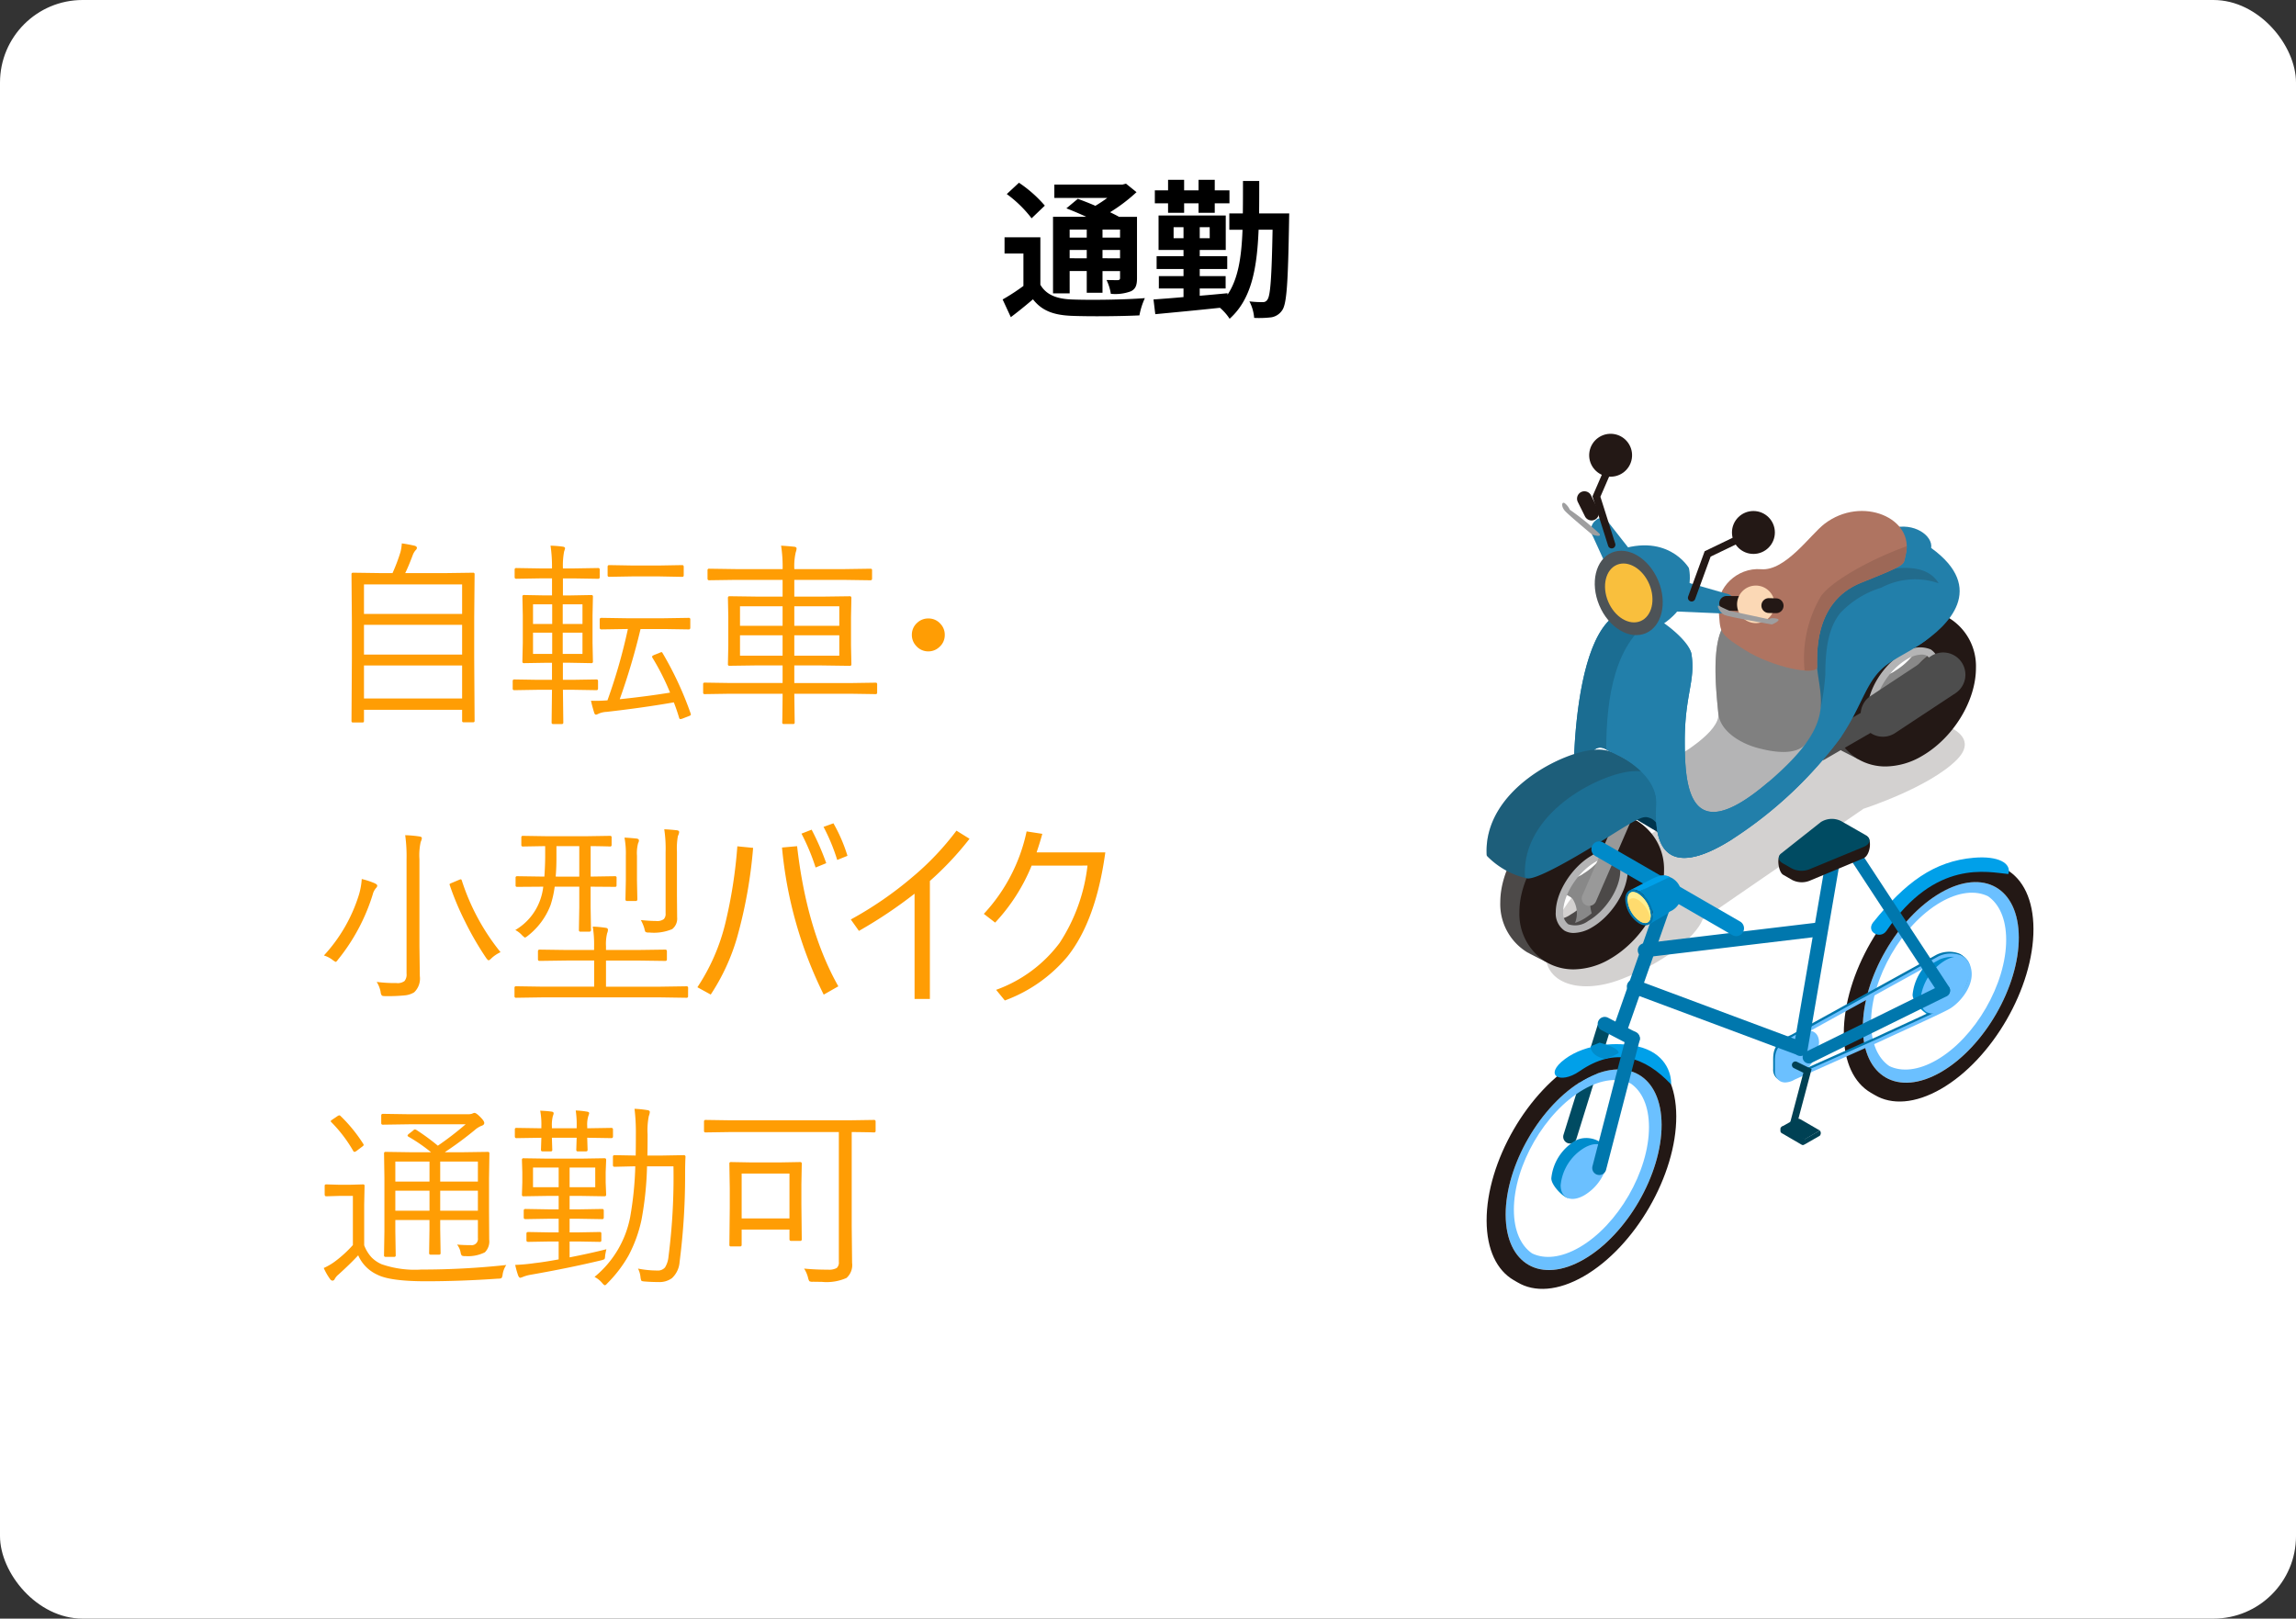 <svg xmlns="http://www.w3.org/2000/svg" width="278" height="196" viewBox="0 0 278 196">
  <rect x="0" y="0" width="278" height="196" fill="#333333" stroke="none"/>
  <g id="グループ_1946" data-name="グループ 1946" transform="translate(-270 -5570)">
    <rect id="長方形_121" data-name="長方形 121" width="278" height="196" rx="10" transform="translate(270 5570)" fill="#fff"/>
    <path id="パス_3169" data-name="パス 3169" d="M-7.416-9.2v.972h-2.07V-9.2Zm4.032.972H-5.508V-9.2h2.124Zm-2.124,2.5V-6.732h2.124v1.008Zm-3.978,0V-6.732h2.07v1.008Zm0,1.548h2.07v2.628h1.908V-4.176h2.124v.828c0,.18-.054.252-.27.27-.18,0-.81,0-1.368-.018A5.853,5.853,0,0,1-4.5-1.422a5.417,5.417,0,0,0,2.43-.306c.576-.288.738-.738.738-1.6v-7.416H-3.51c-.306-.18-.684-.36-1.08-.558a20.488,20.488,0,0,0,3.2-2.43L-2.664-14.76l-.414.108H-11.34v1.62h6.408a16.631,16.631,0,0,1-1.44.954c-.738-.324-1.494-.612-2.124-.846l-1.386,1.152c.738.288,1.6.648,2.412,1.026H-11.5v9.27h2.016Zm-3.006-7.92a15.417,15.417,0,0,0-3.132-2.772L-17.1-13.5a14.612,14.612,0,0,1,3.006,2.934Zm-.54,3.834H-17.37V-6.3h2.286v3.924A24.776,24.776,0,0,1-17.6-.738l.99,2.142c1.008-.756,1.854-1.458,2.682-2.16,1.08,1.386,2.5,1.908,4.662,2,2.2.09,6.012.054,8.226-.054A8.845,8.845,0,0,1-.378-.9c-2.466.2-6.732.252-8.874.162-1.836-.072-3.078-.576-3.78-1.782ZM2.43-11.232H4.374v-1.152H6.12v1.152H8.082v-1.152H9.864V-13.95H8.082v-1.278H6.12v1.278H4.374v-1.278H2.43v1.278H.828v1.566h1.6ZM3.1-8.154V-9.486H4.3v1.332Zm4.374,0H6.264V-9.486H7.47Zm5.976-3.006c.018-1.242.018-2.538.018-3.924H11.5c0,1.4,0,2.7-.018,3.924H9.846v1.98h1.6c-.126,3.33-.522,5.94-1.818,7.866v-.18c-1.116.108-2.25.216-3.366.306V-2.07H9.4V-3.564H6.264v-.864h3.33V-5.976H6.264v-.756h3.15v-4.176H1.278v4.176H4.3v.756H1.044v1.548H4.3v.864H1.314V-2.07H4.3v1.044C2.934-.9,1.674-.81.666-.738L.882,1.044C2.97.846,5.868.576,8.712.27A6.094,6.094,0,0,1,9.882,1.6c2.61-2.34,3.312-5.94,3.51-10.782h1.692c-.108,5.832-.27,7.974-.612,8.442a.61.61,0,0,1-.594.324,12.114,12.114,0,0,1-1.6-.09,5.166,5.166,0,0,1,.576,2,12.239,12.239,0,0,0,2.088-.072A1.95,1.95,0,0,0,16.254.558c.558-.792.7-3.42.828-10.8,0-.234.018-.918.018-.918Z" transform="translate(409 5607)"/>
    <path id="パス_3168" data-name="パス 3168" d="M19.465,1.3q0,.164-.187.164H18.141q-.188,0-.187-.164V-.047H6.07V1.324q0,.164-.187.164H4.746q-.188,0-.187-.164l.047-7.605v-4.441l-.047-5.742a.166.166,0,0,1,.188-.187l3.363.047H9.527a21.4,21.4,0,0,0,.961-2.543,5.516,5.516,0,0,0,.164-1.055q.7.094,1.535.281.293.082.293.27a.39.39,0,0,1-.141.258,1.934,1.934,0,0,0-.363.609q-.527,1.406-.914,2.18h4.852l3.363-.047a.166.166,0,0,1,.188.188l-.047,5.191V-6.3ZM17.953-1.418v-4H6.07v4Zm0-5.32v-3.6H6.07v3.6Zm0-4.922v-3.574H6.07v3.574Zm16.659-4.453a.176.176,0,0,1-.2.2l-2.895-.047H30.159V-13.9h.879l2.566-.047a.166.166,0,0,1,.188.188L33.745-11.5v3.352l.047,2.262A.166.166,0,0,1,33.6-5.7l-2.566-.047h-.879V-3.68h1.172l2.895-.047q.188,0,.188.2v.9q0,.2-.187.2l-2.895-.047H30.159l.047,3.961a.166.166,0,0,1-.187.188H28.976a.166.166,0,0,1-.187-.187l.047-3.961H27.171l-2.906.047q-.187,0-.187-.2v-.9q0-.2.188-.2l2.906.047h1.664V-5.742h-.82L25.437-5.7a.166.166,0,0,1-.187-.187L25.3-8.145V-11.5l-.047-2.262a.166.166,0,0,1,.188-.187l2.578.047h.82v-2.062H27.382l-2.883.047q-.187,0-.187-.2v-.9q0-.2.188-.2l2.883.047h1.453a17.522,17.522,0,0,0-.176-2.754,13.1,13.1,0,0,1,1.477.117q.281.035.281.211a3.312,3.312,0,0,1-.117.387,9.108,9.108,0,0,0-.141,2.039h1.359l2.895-.047a.176.176,0,0,1,.2.2ZM32.527-6.82V-9.387H30.136V-6.82Zm-3.668,0V-9.387h-2.32V-6.82Zm3.668-3.621V-12.82H30.136v2.379Zm-3.668,0V-12.82h-2.32v2.379ZM45.628.41a.5.5,0,0,1,.023.117q0,.094-.211.176l-.82.316a.935.935,0,0,1-.246.059q-.094,0-.141-.141-.27-.926-.645-1.887Q39.816-.293,35.456.2a2.731,2.731,0,0,0-.984.223,1.248,1.248,0,0,1-.293.117q-.164,0-.234-.234Q33.7-.48,33.558-1.148q.316.012.563.012.645,0,1.43-.059a66.93,66.93,0,0,0,2.473-8.637H37.8l-2.965.047q-.223,0-.223-.211v-1q0-.187.223-.187l2.965.047h4.617l2.977-.047a.166.166,0,0,1,.188.188v1q0,.211-.187.211l-2.977-.047H39.558a80.734,80.734,0,0,1-2.52,8.5q3.363-.352,6.094-.8A28.938,28.938,0,0,0,41-6.352a.36.36,0,0,1-.047-.141q0-.082.258-.2l.656-.258a.788.788,0,0,1,.223-.082q.07,0,.129.105A41.049,41.049,0,0,1,45.628.41Zm-.844-16.746a.166.166,0,0,1-.187.188L41.913-16.2H38.456l-2.7.047a.166.166,0,0,1-.187-.187v-1.02q0-.211.188-.211l2.7.047h3.457l2.684-.047q.188,0,.188.211Zm23.421,14.2a.166.166,0,0,1-.187.188l-3.094-.047h-6.75l.047,3.48a.166.166,0,0,1-.187.188H56.9a.166.166,0,0,1-.187-.187q0-.012.012-.434.023-1.371.035-3.047H50.428l-3.105.047a.166.166,0,0,1-.187-.187v-1.02a.166.166,0,0,1,.188-.187l3.105.047h6.328V-5.426H53.733l-3.41.047a.166.166,0,0,1-.187-.187l.047-2.285v-3.457l-.047-2.285q0-.211.188-.211l3.41.047h3.023v-2.027H51.1l-3.246.047q-.187,0-.187-.211v-1a.166.166,0,0,1,.188-.187l3.246.047h5.66a16.69,16.69,0,0,0-.187-2.836q.68.035,1.605.129.27.035.27.211a1.317,1.317,0,0,1-.094.434,7.312,7.312,0,0,0-.176,2.063h5.977l3.246-.047a.166.166,0,0,1,.188.188v1q0,.211-.187.211l-3.246-.047H58.174v2.027h3.34L64.9-13.8q.188,0,.188.211l-.047,2.285v3.457l.047,2.285a.166.166,0,0,1-.187.188l-3.387-.047h-3.34v2.133h6.75l3.094-.047a.166.166,0,0,1,.188.188ZM63.623-6.6V-9.07H58.174V-6.6Zm0-3.621v-2.367H58.174v2.367ZM56.756-6.6V-9.07H51.6V-6.6Zm0-3.621v-2.367H51.6v2.367ZM74.4-11.109a1.9,1.9,0,0,1,1.477.656,1.91,1.91,0,0,1,.516,1.336,1.905,1.905,0,0,1-.656,1.465,1.914,1.914,0,0,1-1.336.527,1.926,1.926,0,0,1-1.477-.668,1.923,1.923,0,0,1-.516-1.324,1.915,1.915,0,0,1,.668-1.488A1.92,1.92,0,0,1,74.4-11.109ZM13.078,15.5a1.551,1.551,0,0,1-.141.457,7.522,7.522,0,0,0-.152,2.086V28.574l.047,3.621a2.291,2.291,0,0,1-.691,1.969,2.648,2.648,0,0,1-1.1.363,20.417,20.417,0,0,1-2.379.094q-.363,0-.434-.082a.83.83,0,0,1-.141-.422,3.392,3.392,0,0,0-.48-1.219,17.045,17.045,0,0,0,2.4.141,1.376,1.376,0,0,0,.973-.246,1.247,1.247,0,0,0,.246-.9V18.063a18.606,18.606,0,0,0-.164-2.93,14.432,14.432,0,0,1,1.7.152Q13.078,15.32,13.078,15.5Zm-5.4,5.73a.415.415,0,0,1-.141.293,1.886,1.886,0,0,0-.41.8A23.537,23.537,0,0,1,2.941,30.18q-.211.293-.3.293a1.774,1.774,0,0,1-.34-.211A3.256,3.256,0,0,0,1.219,29.7,19.19,19.19,0,0,0,5.461,22.34a8.586,8.586,0,0,0,.34-1.9,9.831,9.831,0,0,1,1.535.5Q7.676,21.1,7.676,21.227ZM22.605,29.3a4.139,4.139,0,0,0-1.1.738q-.246.246-.34.246t-.293-.27a37.536,37.536,0,0,1-2.59-4.477,34.117,34.117,0,0,1-1.828-4.359.372.372,0,0,1-.023-.105q0-.059.363-.2l.75-.316a1.017,1.017,0,0,1,.246-.082q.082,0,.129.152A26.844,26.844,0,0,0,22.605,29.3Zm14.046-8.062q0,.152-.187.152l-2.953-.023V23.84l.047,2.777q0,.2-.211.2H32.28q-.187,0-.187-.2l.047-2.777V21.367H29.163a12.361,12.361,0,0,1-.5,2.227,8.613,8.613,0,0,1-2.789,3.75,1.114,1.114,0,0,1-.3.188q-.07,0-.363-.281a2.89,2.89,0,0,0-.82-.633,6.872,6.872,0,0,0,2.953-3.48,7.056,7.056,0,0,0,.434-1.77l-3.164.023q-.187,0-.187-.152v-.949A.166.166,0,0,1,24.6,20.1l3.164.047h.152q.094-1.441.094-2.449V16.457l-2.7.047a.166.166,0,0,1-.187-.187V15.4a.166.166,0,0,1,.188-.187l2.977.047H32.89l2.977-.047a.166.166,0,0,1,.188.188v.914a.166.166,0,0,1-.187.188l-.3-.012q-.891-.023-2.051-.035v3.691l2.953-.047a.166.166,0,0,1,.188.188Zm-4.512-1.09V16.457H29.374v1.371q0,1.359-.094,2.32ZM45.312,34.633a.166.166,0,0,1-.187.188L42,34.773h-14.4l-3.117.047a.166.166,0,0,1-.187-.187v-1.02a.166.166,0,0,1,.188-.187l3.117.047h6.34V30.309H30.722l-3.387.047q-.2,0-.2-.187V29.2q0-.211.2-.211l3.387.047h3.211v-.457a13.214,13.214,0,0,0-.164-2.379,14.113,14.113,0,0,1,1.582.152q.258.035.258.234a1.065,1.065,0,0,1-.094.41,5.467,5.467,0,0,0-.141,1.582v.457h3.8l3.375-.047q.2,0,.2.211v.973q0,.188-.2.188l-3.375-.047h-3.8v3.164H42l3.129-.047a.166.166,0,0,1,.188.188ZM44.234,14.758a1.336,1.336,0,0,1-.152.469,8.369,8.369,0,0,0-.117,1.922V22.5l.023,2.59a1.614,1.614,0,0,1-.6,1.418,5.742,5.742,0,0,1-2.789.41.8.8,0,0,1-.445-.07,1.216,1.216,0,0,1-.129-.41,5.042,5.042,0,0,0-.434-1.031,17.659,17.659,0,0,0,1.875.117,1.313,1.313,0,0,0,.914-.234.908.908,0,0,0,.211-.68V17.172a15.551,15.551,0,0,0-.164-2.754q.621.023,1.512.117Q44.234,14.57,44.234,14.758Zm-4.875,1.008a.615.615,0,0,1-.094.328,4.681,4.681,0,0,0-.141,1.512v3l.047,2.285q0,.211-.187.211H37.917q-.188,0-.187-.211l.047-2.285v-3a10.483,10.483,0,0,0-.164-2.18q.551.023,1.477.117Q39.359,15.59,39.359,15.766Zm19.683-.82,1.23-.48a31.328,31.328,0,0,1,1.77,4.055l-1.289.527A25.424,25.424,0,0,0,59.041,14.945Zm-12.6,18.6A24.436,24.436,0,0,0,49.8,25.891a57.822,57.822,0,0,0,1.477-9.41l1.91.188a57.273,57.273,0,0,1-1.945,10.863,25.274,25.274,0,0,1-3.187,6.9Zm15.27-19.418,1.2-.434a19.417,19.417,0,0,1,1.7,3.938l-1.242.5A23.122,23.122,0,0,0,61.713,14.125Zm-5.027,2.5,1.828-.164q1.16,10.172,4.992,16.969l-1.77,1.008A50.359,50.359,0,0,1,56.686,16.621Zm16.05,5.59A55.6,55.6,0,0,1,66,26.723l-.984-1.383A44.209,44.209,0,0,0,72.5,20.184a33.674,33.674,0,0,0,5.309-5.6l1.582.984a37.881,37.881,0,0,1-4.8,5.109V34.961H72.736Zm14.175-3.4a22.5,22.5,0,0,1-4.418,6.9L81.122,24.66a20.994,20.994,0,0,0,5.18-9.984l1.9.293q-.246.926-.691,2.25h8.32Q94.7,25.492,91.247,29.828a17.954,17.954,0,0,1-7.582,5.32L82.61,33.859A16.621,16.621,0,0,0,90.3,28.176a21.569,21.569,0,0,0,3.375-9.363ZM21.258,53.668l-.047,3.07v3.844l.023,3.527a1.854,1.854,0,0,1-.527,1.535,4.517,4.517,0,0,1-2.355.457.9.9,0,0,1-.434-.059.768.768,0,0,1-.141-.352,2.226,2.226,0,0,0-.434-.984q.715.07,1.676.07a.756.756,0,0,0,.844-.867V61.73H15.3v1.125l.047,2.883q0,.188-.164.188H14.145a.166.166,0,0,1-.187-.187L14,62.855V61.73H9.867V63.1l.047,2.906a.166.166,0,0,1-.187.188H8.684a.166.166,0,0,1-.187-.187l.047-2.883V56.6L8.5,53.668a.166.166,0,0,1,.188-.187l3.234.047h2.273a20.035,20.035,0,0,0-2.719-1.875q-.129-.07-.129-.141,0-.094.2-.246l.48-.375a.352.352,0,0,1,.211-.129.468.468,0,0,1,.188.07,26.829,26.829,0,0,1,2.59,1.9,38.426,38.426,0,0,0,3.363-2.59H11.5l-3.141.047q-.2,0-.2-.187v-.914q0-.211.2-.211l3.141.047h7.1a1.682,1.682,0,0,0,.574-.07.72.72,0,0,1,.281-.094q.2,0,.68.48.5.5.5.738t-.316.34a2.836,2.836,0,0,0-.844.527,42.433,42.433,0,0,1-3.6,2.66l.047.023h1.9l3.246-.047A.166.166,0,0,1,21.258,53.668Zm-1.395,6.938V58.18H15.3v2.426Zm0-3.527V54.652H15.3v2.426Zm-5.859,0V54.652H9.867v2.426Zm0,3.527V58.18H9.867v2.426ZM23.3,67.18a2.827,2.827,0,0,0-.445,1.16.857.857,0,0,1-.141.434,1.118,1.118,0,0,1-.422.059q-4.535.316-8.73.316-4.336,0-5.883-.8a4.594,4.594,0,0,1-2.309-2.344q-.9.984-2.391,2.332a1.811,1.811,0,0,0-.457.551.309.309,0,0,1-.27.188.405.405,0,0,1-.281-.187A7.164,7.164,0,0,1,1.2,67.543a7.28,7.28,0,0,0,1.488-.891,14.476,14.476,0,0,0,2.039-1.887V58.813H3.094l-1.582.047q-.2,0-.2-.223V57.582q0-.164.2-.164l1.582.047H4.313l1.641-.047q.187,0,.188.164l-.047,2.285v4.922a4.521,4.521,0,0,0,.891,1.465,3.934,3.934,0,0,0,1.219.832,12.307,12.307,0,0,0,4.8.645A95.715,95.715,0,0,0,23.3,67.18ZM5.977,52.5a.4.4,0,0,1,.059.141q0,.082-.234.246l-.574.434a.7.7,0,0,1-.316.164q-.07,0-.141-.117a16.914,16.914,0,0,0-2.648-3.48q-.082-.082-.082-.117,0-.07.234-.223l.574-.387a.545.545,0,0,1,.234-.105.288.288,0,0,1,.176.105A18.41,18.41,0,0,1,5.977,52.5ZM35.421,65.27q-.023.094-.059.258-.07.34-.094.516-.012.363-.094.434a1.652,1.652,0,0,1-.41.141q-3.961.949-8.543,1.746a4.518,4.518,0,0,0-.879.246,2.355,2.355,0,0,1-.34.117q-.152,0-.27-.293a10.884,10.884,0,0,1-.352-1.266,21.784,21.784,0,0,0,2.391-.223q1-.105,2.871-.445V64.332H28.612l-2.648.047q-.223,0-.223-.187v-.82q0-.187.223-.187l2.648.047h1.031V61.578h-1.23l-2.789.047q-.211,0-.211-.2v-.832q0-.2.211-.2l2.789.047h1.23V58.813H28.3l-2.918.047a.166.166,0,0,1-.187-.187l.047-1.488V55.93l-.047-1.488a.166.166,0,0,1,.188-.187L28.3,54.3H32.3l2.883-.047q.211,0,.211.188l-.059,1.488v1.254l.059,1.488q0,.188-.211.188L32.3,58.813H30.968v1.629H32.14l2.777-.047q.188,0,.188.2v.832q0,.2-.187.2l-2.777-.047H30.968V63.23h1.008l2.648-.047a.166.166,0,0,1,.188.188v.82a.166.166,0,0,1-.187.188l-2.648-.047H30.968v1.922Q33.452,65.773,35.421,65.27Zm-1.348-7.512V55.379H30.968v2.379Zm-4.43,0V55.379H26.538v2.379ZM45,54.09q-.047.75-.047,2.18a81.694,81.694,0,0,1-.668,10.547,2.949,2.949,0,0,1-.926,1.957,2.563,2.563,0,0,1-1.641.469q-.879,0-1.687-.07-.316-.023-.375-.094a1.551,1.551,0,0,1-.105-.434,2.855,2.855,0,0,0-.3-1.031,12.05,12.05,0,0,0,2.32.234,1.131,1.131,0,0,0,.949-.375,3.024,3.024,0,0,0,.422-1.3,75.562,75.562,0,0,0,.6-10.945H40.343a40.283,40.283,0,0,1-.668,6.469,16.6,16.6,0,0,1-1.57,4.336,15.578,15.578,0,0,1-2.566,3.363q-.2.234-.3.234t-.316-.258a3.058,3.058,0,0,0-.937-.75A12.381,12.381,0,0,0,38.3,61.379a41.14,41.14,0,0,0,.621-6.152l-2.52.059q-.188,0-.187-.2V54.078q0-.2.188-.2l2.566.047q.023-.9.023-2.707a23.1,23.1,0,0,0-.164-2.953,13.207,13.207,0,0,1,1.582.164q.27.047.27.223a1.534,1.534,0,0,1-.117.48,8.744,8.744,0,0,0-.152,2.227q0,1.688-.023,2.566h1.781l2.613-.047A.186.186,0,0,1,45,54.09Zm-8.777-2.484q0,.211-.2.211L33.1,51.77l.047,1.465q0,.188-.2.188h-.984a.166.166,0,0,1-.187-.187l.047-1.465h-3l.047,1.465a.166.166,0,0,1-.187.188H27.7q-.2,0-.2-.187l.047-1.465-3.023.047q-.187,0-.187-.211v-.844a.166.166,0,0,1,.188-.187l3.023.047v-.27a8.908,8.908,0,0,0-.141-1.863q.82.035,1.395.117.234.035.234.211a1.1,1.1,0,0,1-.094.316,4.427,4.427,0,0,0-.117,1.277v.211h3v-.187a11.509,11.509,0,0,0-.117-1.969,10.431,10.431,0,0,1,1.359.141q.27.035.27.188a1.25,1.25,0,0,1-.094.316,3.551,3.551,0,0,0-.141,1.266v.246l2.918-.047q.2,0,.2.188ZM59.077,64.063a.176.176,0,0,1-.2.2H57.8q-.211,0-.211-.2V62.891H51.8v1.852q0,.188-.2.188H50.5a.166.166,0,0,1-.187-.187l.047-4.465V57.922L50.311,54.9a.166.166,0,0,1,.188-.187l2.59.047h3.2l2.59-.047q.2,0,.2.188l-.047,2.5V59.82Zm-1.488-2.52V56.105H51.8v5.438Zm10.43-10.605a.166.166,0,0,1-.187.188l-.34-.012q-1.008-.023-2.367-.035V62.457l.047,4.465a2.084,2.084,0,0,1-.68,1.828,5.946,5.946,0,0,1-3.012.469q-.445,0-1.043-.012a.8.8,0,0,1-.445-.07,1.437,1.437,0,0,1-.152-.41,3.61,3.61,0,0,0-.48-1.113,28.512,28.512,0,0,0,2.883.129,1.916,1.916,0,0,0,1.066-.2.887.887,0,0,0,.258-.738V51.078H50.58l-3.152.047a.166.166,0,0,1-.187-.187V49.813q0-.2.188-.2l3.152.047H64.69l3.141-.047q.188,0,.188.2Z" transform="translate(308 5656)" fill="#ff9d04"/>
    <g id="グループ_1947" data-name="グループ 1947" transform="translate(0 1977)">
      <g id="グループ_1814" data-name="グループ 1814" transform="translate(934.699 2445.173)">
        <g id="グループ_1757" data-name="グループ 1757" transform="translate(-477.535 1235)" opacity="0.2" style="mix-blend-mode: multiply;isolation: isolate">
          <path id="パス_2747" data-name="パス 2747" d="M-456.894,1363.218c-.7,3.946,3.687,5.788,9.014,3.748s9.1-5.179,9.905-7.259l19.476-13.4s7.951-2.564,11.3-5.935-2.933-4.981-4.793-4.817-13.526,1.26-17.633,4.509-20.2,12.572-20.2,12.572S-456,1358.184-456.894,1363.218Z" transform="translate(456.967 -1335.547)" fill="#231815"/>
        </g>
        <g id="グループ_1758" data-name="グループ 1758" transform="translate(-473.755 1207.315)">
          <path id="パス_2748" data-name="パス 2748" d="M-440.576,1231.925a.9.9,0,0,1-.8-.5l-.864-1.739a.9.9,0,0,1,.4-1.2.9.9,0,0,1,1.2.4l.864,1.739a.9.9,0,0,1-.4,1.2A.891.891,0,0,1-440.576,1231.925Z" transform="translate(442.338 -1228.391)" fill="#231815"/>
        </g>
        <g id="グループ_1764" data-name="グループ 1764" transform="translate(-483.047 1245.16)">
          <g id="グループ_1759" data-name="グループ 1759" transform="translate(0 0)">
            <path id="パス_2749" data-name="パス 2749" d="M-464.061,1375.745a7.59,7.59,0,0,0-7.7.394c-3.791,2.188-6.542,6.672-6.542,10.661a6.832,6.832,0,0,0,3.271,6.06c.086.049.177.085.264.13l-.023,0,2.075,1.061-.125-.425a7,7,0,0,0,1.129.1,8.854,8.854,0,0,0,4.384-1.262c3.791-2.188,6.541-6.672,6.541-10.661A6.832,6.832,0,0,0-464.061,1375.745Zm-5.7,12.519a3,3,0,0,1-2.85.393,2.089,2.089,0,0,1-.845-1.858c0-2.251,1.846-5.148,4.115-6.458a4.053,4.053,0,0,1,1.958-.609,1.771,1.771,0,0,1,.893.216,2.089,2.089,0,0,1,.844,1.858C-465.642,1384.057-467.488,1386.954-469.757,1388.264Z" transform="translate(478.305 -1374.873)" fill="#4c4948"/>
          </g>
          <g id="グループ_1761" data-name="グループ 1761" transform="translate(6.214 5.528)">
            <g id="グループ_1760" data-name="グループ 1760">
              <path id="パス_2750" data-name="パス 2750" d="M-449.086,1400.717a8.592,8.592,0,0,1,2.532-3.277,1.832,1.832,0,0,0-1.01-1.171,8.2,8.2,0,0,1-2.84,2.927,2.92,2.92,0,0,1-2.84.352,7.861,7.861,0,0,0-1.01,2.337,2.184,2.184,0,0,1,2.532.353,3.175,3.175,0,0,1,.306,2.924,5.08,5.08,0,0,0,1.011-.45,7.134,7.134,0,0,0,1.011-.718A4.341,4.341,0,0,1-449.086,1400.717Z" transform="translate(454.254 -1396.269)" fill="#888"/>
            </g>
          </g>
          <g id="グループ_1762" data-name="グループ 1762" transform="translate(2.316 1.193)">
            <path id="パス_2751" data-name="パス 2751" d="M-462.752,1398.345a6.546,6.546,0,0,1-3.319-.869,6.831,6.831,0,0,1-3.271-6.06c0-3.989,2.751-8.472,6.541-10.661a7.591,7.591,0,0,1,7.7-.394,6.832,6.832,0,0,1,3.272,6.061c0,3.989-2.751,8.472-6.542,10.661A8.854,8.854,0,0,1-462.752,1398.345Zm4.335-14a4.053,4.053,0,0,0-1.958.609c-2.269,1.31-4.114,4.207-4.114,6.458a2.089,2.089,0,0,0,.845,1.858,3.005,3.005,0,0,0,2.85-.393c2.269-1.31,4.115-4.208,4.115-6.459a2.09,2.09,0,0,0-.844-1.858A1.774,1.774,0,0,0-458.417,1384.349Z" transform="translate(469.342 -1379.49)" fill="#231815"/>
          </g>
          <g id="グループ_1763" data-name="グループ 1763" transform="translate(6.72 5.607)">
            <path id="パス_2752" data-name="パス 2752" d="M-450.112,1406.607a2.21,2.21,0,0,1-1.115-.273,2.512,2.512,0,0,1-1.069-2.247c0-2.394,1.947-5.465,4.339-6.847a3.427,3.427,0,0,1,3.3-.394,2.513,2.513,0,0,1,1.069,2.247c0,2.394-1.947,5.465-4.339,6.847A4.49,4.49,0,0,1-450.112,1406.607Zm4.337-9.139a3.648,3.648,0,0,0-1.734.55c-2.145,1.239-3.89,3.961-3.89,6.069a1.673,1.673,0,0,0,.621,1.469,2.625,2.625,0,0,0,2.4-.393c2.145-1.239,3.891-3.962,3.891-6.07a1.675,1.675,0,0,0-.62-1.469A1.325,1.325,0,0,0-445.775,1397.468Z" transform="translate(452.296 -1396.575)" fill="#b4b4b5"/>
          </g>
        </g>
        <g id="グループ_1765" data-name="グループ 1765" transform="translate(-473.18 1244.712)">
          <path id="パス_2753" data-name="パス 2753" d="M-439.216,1385.947a.9.9,0,0,1-.357-.075.9.9,0,0,1-.465-1.181l4.791-11.013a.9.9,0,0,1,1.18-.465.9.9,0,0,1,.465,1.181l-4.791,11.013A.9.9,0,0,1-439.216,1385.947Z" transform="translate(440.113 -1373.139)" fill="#999"/>
        </g>
        <g id="グループ_1771" data-name="グループ 1771" transform="translate(-445.278 1220.59)">
          <g id="グループ_1766" data-name="グループ 1766" transform="translate(0)">
            <path id="パス_2754" data-name="パス 2754" d="M-316.4,1281.839h.845l-2.315-1.193a7.59,7.59,0,0,0-7.7.394c-3.791,2.188-6.542,6.672-6.542,10.661a6.832,6.832,0,0,0,3.271,6.06c.086.049.177.085.264.13l-.023,0,2.074,1.061-.125-.426a6.967,6.967,0,0,0,1.129.1,8.852,8.852,0,0,0,4.383-1.262c3.791-2.188,6.542-6.672,6.542-10.661A7.143,7.143,0,0,0-316.4,1281.839Zm-7.167,11.326a3,3,0,0,1-2.85.393,2.088,2.088,0,0,1-.845-1.858c0-2.251,1.846-5.148,4.115-6.458a4.053,4.053,0,0,1,1.958-.609,1.774,1.774,0,0,1,.893.216,2.089,2.089,0,0,1,.844,1.858C-319.456,1288.958-321.3,1291.855-323.571,1293.165Z" transform="translate(332.119 -1279.774)" fill="#4c4948"/>
          </g>
          <g id="グループ_1768" data-name="グループ 1768" transform="translate(6.214 5.528)">
            <g id="グループ_1767" data-name="グループ 1767">
              <path id="パス_2755" data-name="パス 2755" d="M-302.9,1305.618a8.593,8.593,0,0,1,2.532-3.277,1.833,1.833,0,0,0-1.01-1.171,8.2,8.2,0,0,1-2.84,2.927,2.919,2.919,0,0,1-2.84.352,7.863,7.863,0,0,0-1.01,2.337,2.185,2.185,0,0,1,2.532.353,3.176,3.176,0,0,1,.306,2.924,5.085,5.085,0,0,0,1.012-.45,7.148,7.148,0,0,0,1.011-.718A4.341,4.341,0,0,1-302.9,1305.618Z" transform="translate(308.068 -1301.17)" fill="#888"/>
            </g>
          </g>
          <g id="グループ_1769" data-name="グループ 1769" transform="translate(2.316 1.193)">
            <path id="パス_2756" data-name="パス 2756" d="M-316.566,1303.246a6.548,6.548,0,0,1-3.32-.869,6.832,6.832,0,0,1-3.271-6.06c0-3.989,2.751-8.472,6.541-10.661a7.59,7.59,0,0,1,7.7-.394,6.832,6.832,0,0,1,3.271,6.061c0,3.989-2.751,8.472-6.541,10.66A8.854,8.854,0,0,1-316.566,1303.246Zm4.335-14a4.054,4.054,0,0,0-1.958.609c-2.269,1.31-4.115,4.207-4.115,6.458a2.089,2.089,0,0,0,.845,1.858,3.006,3.006,0,0,0,2.85-.393c2.269-1.31,4.115-4.208,4.115-6.458a2.089,2.089,0,0,0-.845-1.858A1.772,1.772,0,0,0-312.231,1289.25Z" transform="translate(323.156 -1284.391)" fill="#231815"/>
          </g>
          <g id="グループ_1770" data-name="グループ 1770" transform="translate(6.72 5.607)">
            <path id="パス_2757" data-name="パス 2757" d="M-303.926,1311.508a2.209,2.209,0,0,1-1.115-.273,2.512,2.512,0,0,1-1.069-2.246c0-2.394,1.947-5.465,4.339-6.847a3.426,3.426,0,0,1,3.3-.394,2.512,2.512,0,0,1,1.069,2.247c0,2.394-1.947,5.466-4.339,6.847A4.487,4.487,0,0,1-303.926,1311.508Zm4.337-9.139a3.649,3.649,0,0,0-1.734.549c-2.145,1.239-3.89,3.961-3.89,6.07a1.674,1.674,0,0,0,.621,1.469,2.624,2.624,0,0,0,2.4-.393c2.145-1.239,3.891-3.961,3.891-6.07a1.675,1.675,0,0,0-.62-1.47A1.329,1.329,0,0,0-299.589,1302.37Z" transform="translate(306.11 -1301.477)" fill="#b4b4b5"/>
          </g>
        </g>
        <g id="グループ_1772" data-name="グループ 1772" transform="translate(-445.771 1233.45)">
          <path id="パス_2758" data-name="パス 2758" d="M-332.678,1336.059a1.345,1.345,0,0,1-1.166-.672,1.346,1.346,0,0,1,.49-1.839l6.6-3.82a1.346,1.346,0,0,1,1.839.49,1.346,1.346,0,0,1-.49,1.839l-6.6,3.82A1.342,1.342,0,0,1-332.678,1336.059Z" transform="translate(334.025 -1329.547)" fill="#4d4d4d"/>
        </g>
        <g id="グループ_1773" data-name="グループ 1773" transform="translate(-462.693 1223.585)">
          <path id="パス_2759" data-name="パス 2759" d="M-392.811,1291.368c-1.587,2.448-.868,8.439-.657,10.653s-4.655,5.023-6.054,5.831c0,0,1.108,10.381,4.581,8.908s12.209-7.24,13.683-10.146,3.686-7.01,2.316-9.694S-392.811,1291.368-392.811,1291.368Z" transform="translate(399.523 -1291.368)" fill="#b4b4b5"/>
        </g>
        <g id="グループ_1774" data-name="グループ 1774" transform="translate(-456.984 1223.585)">
          <path id="パス_2760" data-name="パス 2760" d="M-372.4,1306.16c2.105.579,4.458.855,5.7-.256a28.86,28.86,0,0,0,3.29-4.412l.573-4.957c-2.265-2.566-13.591-5.167-13.591-5.167-1.587,2.448-.868,8.439-.657,10.653C-376.871,1304.108-374.5,1305.581-372.4,1306.16Z" transform="translate(377.427 -1291.368)" fill="gray"/>
        </g>
        <g id="グループ_1775" data-name="グループ 1775" transform="translate(-439.005 1211.594)">
          <path id="パス_2761" data-name="パス 2761" d="M-304.456,1245.15c2.666-.772,4.985.917,4.75,2.391,6.74,4.874,2.119,9.421-1.349,11.684-3.993,2.6-7.751-5.1-6.559-8.885S-304.456,1245.15-304.456,1245.15Z" transform="translate(307.838 -1244.956)" fill="#227faa"/>
        </g>
        <g id="グループ_1776" data-name="グループ 1776" transform="translate(-474.174 1216.592)">
          <path id="パス_2762" data-name="パス 2762" d="M-440,1286.29c-2.438-1.408-3.054,4.187-2.633,6.2s-.943,2.687-1.243,0-.319-28.029,9.823-22.174c1.737,1,4.153,3.063,4.367,4.4.522,3.274-.807,4.9-.807,10.58s.6,13.037,10.013,5.028,5.737-10.387,5.918-16.014,2.877-8.543,7.468-9.582c3.983-.9,7.849-.742,8.034,4.1.156,4.054-4.411,5.306-6.946,7.19s-2.855,4.687-5.48,8.642a50.284,50.284,0,0,1-13.294,12.515c-6.052,3.827-9.6,2.942-9.154-4.084.282-4.406-4.437-5.858-6.067-6.8" transform="translate(443.96 -1264.301)" fill="#227faa"/>
        </g>
        <g id="グループ_1778" data-name="グループ 1778" transform="translate(-444.784 1216.595)" opacity="0.2" style="mix-blend-mode: multiply;isolation: isolate">
          <g id="グループ_1777" data-name="グループ 1777" transform="translate(0 0)">
            <path id="パス_2763" data-name="パス 2763" d="M-329.111,1277.271c0-4.213.735-6.1,1.788-7.471a11.374,11.374,0,0,1,4.982-3.092,8.768,8.768,0,0,1,6.954-.536c-1.311-2.184-4.288-2.126-7.341-1.435-4.592,1.039-7.287,3.955-7.468,9.582-.089,2.751.742,4.727.517,6.962A28.587,28.587,0,0,0-329.111,1277.271Z" transform="translate(330.204 -1264.312)" fill="#231815"/>
          </g>
        </g>
        <g id="グループ_1779" data-name="グループ 1779" transform="translate(-474.174 1221.733)">
          <path id="パス_2764" data-name="パス 2764" d="M-434.054,1285.074c-10.142-5.855-10.123,19.487-9.823,22.174s1.665,2.015,1.243,0,.2-7.609,2.633-6.2C-440,1294.636-438.914,1287.879-434.054,1285.074Z" transform="translate(443.96 -1284.198)" fill="#1b6d92"/>
        </g>
        <g id="グループ_1780" data-name="グループ 1780" transform="translate(-456.638 1209.701)">
          <path id="パス_2765" data-name="パス 2765" d="M-353.414,1242.95c-.324,1.239.44,1.041-5.379,3.366-5.975,2.387-5.274,9.195-5.349,10.229s-5.311.084-8.8-2.123c-3.307-2.091-2.855-2.132-3.13-4.987-.236-2.456,2.216-4.994,5.163-4.754s5.957-4.182,7.661-5.489C-358.7,1235.7-352.256,1238.529-353.414,1242.95Z" transform="translate(376.088 -1237.628)" fill="#af7461"/>
        </g>
        <g id="グループ_1781" data-name="グループ 1781" transform="translate(-471.748 1240.079)">
          <path id="パス_2766" data-name="パス 2766" d="M-434.57,1355.208" transform="translate(434.57 -1355.208)" fill="#af7461"/>
        </g>
        <g id="グループ_1787" data-name="グループ 1787" transform="translate(-484.699 1238.613)">
          <g id="グループ_1782" data-name="グループ 1782" transform="translate(17.497 7.282)">
            <path id="パス_2767" data-name="パス 2767" d="M-412.187,1381.347l-4.788-2.839,3.21-.789Z" transform="translate(416.976 -1377.719)" fill="#00354d"/>
          </g>
          <g id="グループ_1783" data-name="グループ 1783" transform="translate(15.944 0.667)">
            <path id="パス_2768" data-name="パス 2768" d="M-422.966,1352.115l4.3,2.4s-4.251.512-4.3.407S-422.966,1352.115-422.966,1352.115Z" transform="translate(422.987 -1352.115)" fill="#794d40"/>
          </g>
          <g id="グループ_1784" data-name="グループ 1784" transform="translate(0 0)">
            <path id="パス_2769" data-name="パス 2769" d="M-461.912,1358.452c-.125-3.221-.985-5.061-2.529-5.853h0l-4.3-2.4v0a4.641,4.641,0,0,0-2.785-.667c-3.687.124-13.572,4.8-13.168,12.725a.262.262,0,0,0,.062.16h0a9.7,9.7,0,0,0,4.708,2.658v0c.948.5,6.673-2.926,10.223-5.15,3.859-2.418,4.064-2.417,4.912-2.064C-463.5,1358.4-461.732,1363.1-461.912,1358.452Z" transform="translate(484.699 -1349.533)" fill="#1c6f94"/>
          </g>
          <g id="グループ_1786" data-name="グループ 1786" transform="translate(0 0)" opacity="0.2" style="mix-blend-mode: multiply;isolation: isolate">
            <g id="グループ_1785" data-name="グループ 1785">
              <path id="パス_2770" data-name="パス 2770" d="M-480.057,1364.858c-.4-7.92,9.481-12.6,13.168-12.725a4.929,4.929,0,0,1,2.448.466h0l-4.3-2.4v0a4.641,4.641,0,0,0-2.785-.667c-3.687.124-13.572,4.8-13.168,12.725a.262.262,0,0,0,.062.16h0a9.7,9.7,0,0,0,4.708,2.658v0A.248.248,0,0,1-480.057,1364.858Z" transform="translate(484.699 -1349.533)" fill="#231815"/>
            </g>
          </g>
        </g>
        <g id="グループ_1788" data-name="グループ 1788" transform="translate(-470.215 1237.202)">
          <path id="パス_2771" data-name="パス 2771" d="M-413.415,1356.333c-6.052,3.827-9.6,2.942-9.154-4.084.282-4.407-4.437-5.858-6.067-6.8l4.174-1.379,3.122,3.368,1.368,6.385,1.809,2.947Z" transform="translate(428.637 -1344.072)" fill="#227faa"/>
        </g>
        <g id="グループ_1790" data-name="グループ 1790" transform="translate(-446.253 1213.968)">
          <g id="グループ_1789" data-name="グループ 1789" transform="translate(0)">
            <path id="パス_2772" data-name="パス 2772" d="M-333.927,1260.317a14.815,14.815,0,0,0-1.907,8.877c.892.062,1.479-.06,1.5-.4.075-1.034-.625-7.842,5.349-10.229,5.819-2.325,5.055-2.128,5.379-3.366a4.029,4.029,0,0,0,.132-1.055C-328.566,1256-332.974,1258.719-333.927,1260.317Z" transform="translate(335.89 -1254.144)" fill="#9d6857"/>
          </g>
        </g>
        <g id="グループ_1791" data-name="グループ 1791" transform="translate(-470.215 1222.608)">
          <path id="パス_2773" data-name="パス 2773" d="M-409.117,1307.6c-9.414,8.009-10.013.656-10.013-5.028s1.329-7.307.807-10.58c-.214-1.339-4.367-4.4-4.367-4.4l-1.993,1.733-3.954,14.239s6.349,2.392,6.067,6.8c-.449,7.026,3.1,7.91,9.154,4.084a50.286,50.286,0,0,0,13.294-12.515Z" transform="translate(428.637 -1287.586)" fill="#227faa"/>
        </g>
        <g id="グループ_1795" data-name="グループ 1795" transform="translate(-472.062 1210.561)">
          <g id="グループ_1792" data-name="グループ 1792" transform="translate(1.666 3.559)">
            <ellipse id="楕円形_45" data-name="楕円形 45" cx="1.985" cy="1.59" rx="1.985" ry="1.59" transform="matrix(0.501, -0.865, 0.865, 0.501, 0, 3.436)" fill="#227faa"/>
          </g>
          <g id="グループ_1793" data-name="グループ 1793" transform="translate(0 0)">
            <path id="パス_2774" data-name="パス 2774" d="M-435.207,1241.229a1.437,1.437,0,0,0-.449,1.717.944.944,0,0,0,1.481.176,1.437,1.437,0,0,0,.449-1.717A.944.944,0,0,0-435.207,1241.229Z" transform="translate(435.785 -1240.955)" fill="#227faa"/>
          </g>
          <g id="グループ_1794" data-name="グループ 1794" transform="translate(0.13 0.45)">
            <path id="パス_2775" data-name="パス 2775" d="M-429.879,1247.125l-3.474-4.428-1.929,1.541,2.41,5.279Z" transform="translate(435.283 -1242.697)" fill="#227faa"/>
          </g>
        </g>
        <g id="グループ_1799" data-name="グループ 1799" transform="translate(-473.108 1213.247)">
          <g id="グループ_1796" data-name="グループ 1796" transform="translate(3.577 0.616)">
            <path id="パス_2776" data-name="パス 2776" d="M-421.91,1264.385c6.634-2.757,5.24-7.912,5.24-7.912s-2.685-4.618-9.32-1.861Z" transform="translate(425.99 -1253.734)" fill="#227faa"/>
          </g>
          <g id="グループ_1797" data-name="グループ 1797" transform="translate(0 0)">
            <ellipse id="楕円形_46" data-name="楕円形 46" cx="3.87" cy="5.295" rx="3.87" ry="5.295" transform="translate(0 2.994) rotate(-22.761)" fill="#4d5357"/>
          </g>
          <g id="グループ_1798" data-name="グループ 1798" transform="translate(2.745 2.814)">
            <path id="パス_2777" data-name="パス 2777" d="M-428.834,1266.844c-.785-1.881-.305-3.877,1.071-4.448s3.133.494,3.919,2.375.305,3.876-1.07,4.448S-428.049,1268.725-428.834,1266.844Z" transform="translate(429.212 -1262.241)" fill="#f9bf3d"/>
          </g>
        </g>
        <g id="グループ_1803" data-name="グループ 1803" transform="translate(-463.285 1218.176)">
          <g id="グループ_1800" data-name="グループ 1800" transform="translate(0 0)">
            <path id="パス_2778" data-name="パス 2778" d="M-398.4,1272.466a2.23,2.23,0,0,1-2.206,1.648,1.464,1.464,0,0,1-1.118-2.026,2.23,2.23,0,0,1,2.206-1.648A1.464,1.464,0,0,1-398.4,1272.466Z" transform="translate(401.813 -1270.431)" fill="#227faa"/>
          </g>
          <g id="グループ_1801" data-name="グループ 1801" transform="translate(6.226 1.554)">
            <path id="パス_2779" data-name="パス 2779" d="M-375.517,1277.759a1.437,1.437,0,0,1-1.422,1.062.944.944,0,0,1-.721-1.305,1.437,1.437,0,0,1,1.422-1.062A.944.944,0,0,1-375.517,1277.759Z" transform="translate(377.715 -1276.447)" fill="#227faa"/>
          </g>
          <g id="グループ_1802" data-name="グループ 1802" transform="translate(1.206 0.01)">
            <path id="パス_2780" data-name="パス 2780" d="M-396.059,1270.469l5.411,1.551-.7,2.367-5.8-.245Z" transform="translate(397.147 -1270.469)" fill="#227faa"/>
          </g>
        </g>
        <g id="グループ_1804" data-name="グループ 1804" transform="translate(-456.529 1219.99)">
          <path id="パス_2781" data-name="パス 2781" d="M-371.317,1279.276h-.007l-3.45-.028a.9.9,0,0,1-.89-.9.9.9,0,0,1,.9-.89h.008l3.45.028a.9.9,0,0,1,.89.9A.9.9,0,0,1-371.317,1279.276Z" transform="translate(375.664 -1277.453)" fill="#231815"/>
        </g>
        <g id="グループ_1805" data-name="グループ 1805" transform="translate(-454.375 1218.734)">
          <path id="パス_2782" data-name="パス 2782" d="M-362.941,1274.029a2.273,2.273,0,0,1-1.277,2.95,2.273,2.273,0,0,1-2.95-1.277,2.273,2.273,0,0,1,1.277-2.95A2.273,2.273,0,0,1-362.941,1274.029Z" transform="translate(367.328 -1272.592)" fill="#fbd8b5"/>
        </g>
        <g id="グループ_1806" data-name="グループ 1806" transform="translate(-451.428 1220.258)">
          <path id="パス_2783" data-name="パス 2783" d="M-354.135,1280.307h-.024l-.888-.023a.9.9,0,0,1-.874-.92.9.9,0,0,1,.9-.874H-355l.888.023a.9.9,0,0,1,.874.92A.9.9,0,0,1-354.135,1280.307Z" transform="translate(355.921 -1278.49)" fill="#231815"/>
        </g>
        <g id="グループ_1807" data-name="グループ 1807" transform="translate(-471.879 1203.041)">
          <path id="パス_2784" data-name="パス 2784" d="M-432.754,1223.043a.449.449,0,0,1-.428-.314l-1.895-5.992,2-4.617a.448.448,0,0,1,.59-.234.449.449,0,0,1,.234.59l-1.865,4.31,1.794,5.673a.449.449,0,0,1-.292.563A.46.46,0,0,1-432.754,1223.043Z" transform="translate(435.076 -1211.85)" fill="#231815"/>
        </g>
        <g id="グループ_1808" data-name="グループ 1808" transform="translate(-460.322 1211.642)">
          <path id="パス_2785" data-name="パス 2785" d="M-389.9,1254.16a.443.443,0,0,1-.154-.027.448.448,0,0,1-.268-.575l2-5.482,6-2.89a.448.448,0,0,1,.6.209.449.449,0,0,1-.209.6l-5.667,2.731-1.878,5.139A.449.449,0,0,1-389.9,1254.16Z" transform="translate(390.346 -1245.141)" fill="#231815"/>
        </g>
        <g id="グループ_1809" data-name="グループ 1809" transform="translate(-454.993 1209.706)">
          <circle id="楕円形_47" data-name="楕円形 47" cx="2.598" cy="2.598" r="2.598" transform="translate(0 0)" fill="#231815"/>
        </g>
        <g id="グループ_1810" data-name="グループ 1810" transform="translate(-472.664 1199.972)">
          <circle id="楕円形_48" data-name="楕円形 48" cx="2.598" cy="2.598" r="2.598" transform="matrix(0.16, -0.987, 0.987, 0.16, 0, 5.129)" fill="#231815"/>
        </g>
        <g id="グループ_1811" data-name="グループ 1811" transform="translate(-439.41 1226.834)">
          <path id="パス_2786" data-name="パス 2786" d="M-306.71,1314.144a2.689,2.689,0,0,1-2.249-1.209,2.692,2.692,0,0,1,.763-3.729l7.3-4.819a2.692,2.692,0,0,1,3.729.763,2.692,2.692,0,0,1-.763,3.729l-7.3,4.819A2.681,2.681,0,0,1-306.71,1314.144Z" transform="translate(309.404 -1303.941)" fill="#4d4d4d"/>
        </g>
        <g id="グループ_1812" data-name="グループ 1812" transform="translate(-456.701 1221.159)">
          <path id="パス_2787" data-name="パス 2787" d="M-376.172,1282.009c-.415-.24.061.842.635,1.1s5.758,1.153,5.758,1.153,1.359-.565.535-.717-.836.1-.836.1l-4.83-1.039S-375.739,1282.259-376.172,1282.009Z" transform="translate(376.329 -1281.975)" fill="#9e9e9f"/>
        </g>
        <g id="グループ_1813" data-name="グループ 1813" transform="translate(-475.548 1208.707)">
          <path id="パス_2788" data-name="パス 2788" d="M-445.662,1237.625s-2.742-2.271-3.269-2.845-.395-1.233,0-.917a2.141,2.141,0,0,1,.579.763,32.347,32.347,0,0,1,3.589,2.9C-444.461,1238.047-445.662,1237.625-445.662,1237.625Z" transform="translate(449.278 -1233.781)" fill="#9e9e9f"/>
        </g>
      </g>
      <g id="グループ_1835" data-name="グループ 1835" transform="translate(787.081 2701.29)">
        <path id="パス_2789" data-name="パス 2789" d="M-305.116,1087.959a.818.818,0,0,0,.78-.575l4.088-13.157a.818.818,0,0,0-.538-1.023.818.818,0,0,0-1.023.538L-305.9,1086.9a.817.817,0,0,0,.538,1.023A.809.809,0,0,0-305.116,1087.959Z" transform="translate(-21.87 -57.783)" fill="#004b62"/>
        <g id="グループ_1817" data-name="グループ 1817" transform="translate(-337.081 1017.968)">
          <g id="グループ_1815" data-name="グループ 1815" transform="translate(7.834 11.545)">
            <path id="パス_2790" data-name="パス 2790" d="M-307.907,1120.959h0c1.586-.916,3.973.094,3.973,1.679,0,0-4.4,5.379-4.907,5.219-.59-.185-1.937-1.517-1.937-2.37h0A5.955,5.955,0,0,1-307.907,1120.959Z" transform="translate(310.778 -1120.611)" fill="#008ccc"/>
            <path id="パス_2791" data-name="パス 2791" d="M-304.117,1123.552h0c1.585-.916,2.871-.372,2.871,1.213h0a5.955,5.955,0,0,1-2.871,4.528h0c-1.586.916-2.871.372-2.871-1.213h0A5.954,5.954,0,0,1-304.117,1123.552Z" transform="translate(308.117 -1122.364)" fill="#6bc0ff"/>
          </g>
          <g id="グループ_1816" data-name="グループ 1816" style="isolation: isolate">
            <path id="パス_2792" data-name="パス 2792" d="M-326.581,1116.391h0l.008,0c1.716.99,4.088.847,6.706-.665,5.214-3.01,9.426-10.307,9.409-16.3s-4.256-8.407-9.47-5.4-9.428,10.307-9.411,16.3C-329.33,1113.312-328.278,1115.407-326.581,1116.391Zm-1.764-6.632c-.015-5.36,3.754-11.887,8.419-14.581,2.213-1.278,4.229-1.462,5.739-.73,1.361.938,2.195,2.745,2.2,5.25.015,5.361-3.754,11.889-8.417,14.581h0c-2.211,1.276-4.225,1.462-5.736.734C-327.5,1114.076-328.337,1112.268-328.344,1109.759Z" transform="translate(331.645 -1089.496)" fill="#6bc0ff"/>
            <path id="パス_2793" data-name="パス 2793" d="M-337.081,1104.941c.01,3.536,1.259,6.024,3.272,7.195l.531.308-.059-.036c2.044,1.224,4.893,1.072,8.041-.745,6.193-3.575,11.2-12.245,11.178-19.364-.01-3.545-1.265-6.035-3.287-7.2l.016.008-.531-.308c-2.039-1.185-4.863-1.018-7.98.781h0C-332.1,1089.155-337.1,1097.823-337.081,1104.941Zm2.306-.716c-.017-5.991,4.2-13.286,9.411-16.3s9.453-.594,9.47,5.4-4.195,13.288-9.409,16.3S-334.758,1110.215-334.775,1104.225Z" transform="translate(337.081 -1083.387)" fill="#231815"/>
            <path id="パス_2794" data-name="パス 2794" d="M-295.322,1087.315c-3.181-3.373-6.785-4.583-11.09-1.6-2.376,1.644-4.424.493-1.747-1.492,2.531-1.876,6.384-2.08,8.8-1.515C-296.092,1083.47-295.272,1085.862-295.322,1087.315Z" transform="translate(317.661 -1082.255)" fill="#00a0e9"/>
            <path id="パス_2795" data-name="パス 2795" d="M-293.044,1083.817c-1.361-.29-1.749-.984-1.749-1.526l1.079-.443s2.365.573,2.307,1.256A7.364,7.364,0,0,1-293.044,1083.817Z" transform="translate(307.388 -1081.848)" fill="#008ccc"/>
          </g>
        </g>
        <g id="グループ_1820" data-name="グループ 1820" transform="translate(-293.832 995.534)">
          <g id="グループ_1819" data-name="グループ 1819" transform="translate(0 0.402)">
            <g id="グループ_1818" data-name="グループ 1818" style="isolation: isolate">
              <path id="パス_2796" data-name="パス 2796" d="M-181.373,1040.227h0l.008,0c1.716.99,4.088.847,6.706-.665,5.213-3.01,9.426-10.308,9.409-16.3s-4.256-8.407-9.47-5.4-9.428,10.307-9.411,16.3C-184.124,1037.148-183.071,1039.243-181.373,1040.227Zm-1.764-6.632c-.015-5.36,3.754-11.887,8.419-14.581,2.213-1.277,4.229-1.461,5.739-.73,1.361.938,2.194,2.745,2.2,5.25.015,5.361-3.754,11.889-8.417,14.581h0c-2.211,1.276-4.226,1.462-5.736.734C-182.294,1037.912-183.13,1036.1-183.137,1033.595Z" transform="translate(186.438 -1013.985)" fill="#6bc0ff"/>
              <path id="パス_2797" data-name="パス 2797" d="M-191.874,1028.777c.01,3.536,1.258,6.024,3.272,7.194l.531.309-.059-.036c2.044,1.224,4.893,1.072,8.041-.745,6.192-3.575,11.2-12.245,11.178-19.364-.01-3.545-1.265-6.035-3.287-7.2l.015.009-.531-.308c-2.039-1.185-4.863-1.018-7.98.781h0C-186.889,1012.991-191.894,1021.659-191.874,1028.777Zm2.306-.716c-.017-5.991,4.2-13.286,9.411-16.3s9.453-.594,9.47,5.4-4.2,13.288-9.409,16.3S-189.551,1034.052-189.568,1028.061Z" transform="translate(191.874 -1007.877)" fill="#231815"/>
            </g>
          </g>
          <path id="パス_2798" data-name="パス 2798" d="M-164.176,1008.54c-2.449-.223-8.811-1.874-14.766,6.89-.749,1.047-2.455.14-1.643-.99,3.931-4.893,7.417-7.47,12.255-7.875C-165.369,1006.318-163.761,1007.243-164.176,1008.54Z" transform="translate(184.098 -1006.526)" fill="#00a0e9"/>
        </g>
        <g id="グループ_1822" data-name="グループ 1822" transform="translate(-302.387 1006.953)">
          <path id="パス_2799" data-name="パス 2799" d="M-160.934,1045.583h0c1.649-.952,3.968-.135,3.968,1.514,0,0-4.412,5.826-4.939,5.66-.613-.193-2.014-1.578-2.014-2.464h0A6.192,6.192,0,0,1-160.934,1045.583Z" transform="translate(180.801 -1045.084)" fill="#008ccc"/>
          <g id="グループ_1821" data-name="グループ 1821">
            <path id="パス_2800" data-name="パス 2800" d="M-219.984,1060.319a1.358,1.358,0,0,1-.611-1.249v-.663c0-.072,0-.143,0-.215-.012-1.12-.024-2.278,2.2-3.265l17.579-9.7.021-.01a3.453,3.453,0,0,1,2.794-.1,2.213,2.213,0,0,1,1.141,1.512c.514,1.972-1.2,4.093-2.526,4.906-.575.353-3.2,1.558-5.519,2.622-1.114.511-2.167.994-2.772,1.283l-10.537,4.7a2.337,2.337,0,0,1-1.138.345A1.258,1.258,0,0,1-219.984,1060.319Zm19.356-14.737-17.576,9.7-.016.008c-1.993.88-1.983,1.814-1.972,2.894,0,.072,0,.145,0,.218v.664a.975.975,0,0,0,.409.9,1.428,1.428,0,0,0,1.379-.19l.009-.005,10.551-4.7c.6-.288,1.657-.772,2.773-1.284,2.193-1.007,4.922-2.259,5.476-2.6,1.219-.75,2.808-2.685,2.346-4.46a1.827,1.827,0,0,0-.93-1.252,2.19,2.19,0,0,0-.976-.205A3.964,3.964,0,0,0-200.627,1045.582Z" transform="translate(220.598 -1044.863)" fill="#0077ad"/>
            <path id="パス_2801" data-name="パス 2801" d="M-219.277,1061.025a1.357,1.357,0,0,1-.611-1.249v-.663c0-.072,0-.144,0-.215-.012-1.12-.024-2.278,2.2-3.265l17.579-9.7.021-.01a3.452,3.452,0,0,1,2.794-.1,2.213,2.213,0,0,1,1.141,1.512c.514,1.972-1.2,4.094-2.526,4.906-.574.353-3.2,1.559-5.518,2.622-1.114.511-2.167.994-2.772,1.283l-10.537,4.7a2.335,2.335,0,0,1-1.138.345A1.256,1.256,0,0,1-219.277,1061.025Zm19.356-14.737-17.576,9.7-.016.008c-1.993.88-1.983,1.814-1.972,2.895q0,.109,0,.218v.664a.975.975,0,0,0,.409.9,1.428,1.428,0,0,0,1.379-.19l.009-.005,10.551-4.7c.6-.288,1.657-.772,2.773-1.284,2.193-1.006,4.922-2.259,5.476-2.6,1.22-.749,2.809-2.685,2.346-4.459a1.825,1.825,0,0,0-.93-1.252,2.185,2.185,0,0,0-.976-.205A3.967,3.967,0,0,0-199.921,1046.289Z" transform="translate(220.101 -1045.359)" fill="#6bc0ff"/>
          </g>
          <path id="パス_2802" data-name="パス 2802" d="M-157.694,1047.316h0c1.649-.952,2.986-.387,2.986,1.262h0a6.192,6.192,0,0,1-2.986,4.709h0c-1.649.952-2.986.387-2.986-1.262h0A6.193,6.193,0,0,1-157.694,1047.316Z" transform="translate(178.526 -1046.261)" fill="#6bc0ff"/>
          <path id="パス_2803" data-name="パス 2803" d="M-219.712,1081.49c.091,1.458,1.18,1.882,2.64,1.039a5.355,5.355,0,0,0,2.648-4.092c0-1.461-1.187-1.879-2.648-1.036A4.515,4.515,0,0,0-219.712,1081.49Z" transform="translate(219.981 -1067.406)" fill="#6bc0ff"/>
        </g>
        <g id="グループ_1823" data-name="グループ 1823" transform="translate(-320.096 994.496)">
          <path id="パス_2804" data-name="パス 2804" d="M-274.773,1037.266a.847.847,0,0,0,.1-.006l20.807-2.488a.852.852,0,0,0,.744-.947.852.852,0,0,0-.947-.744l-20.807,2.488a.852.852,0,0,0-.745.946A.852.852,0,0,0-274.773,1037.266Z" transform="translate(276.943 -1024.13)" fill="#0077ad"/>
          <path id="パス_2805" data-name="パス 2805" d="M-259.374,1065.254a.851.851,0,0,0,.8-.553.851.851,0,0,0-.5-1.1l-19.827-7.4a.851.851,0,0,0-1.1.5.851.851,0,0,0,.5,1.1l19.827,7.4A.846.846,0,0,0-259.374,1065.254Z" transform="translate(280.052 -1040.333)" fill="#0077ad"/>
          <path id="パス_2806" data-name="パス 2806" d="M-211.444,1029.8a.852.852,0,0,0,.838-.708l3.892-22.67a.851.851,0,0,0-.7-.983.851.851,0,0,0-.983.7l-3.892,22.67a.851.851,0,0,0,.7.983A.861.861,0,0,0-211.444,1029.8Z" transform="translate(232.477 -1004.714)" fill="#0077ad"/>
          <path id="パス_2807" data-name="パス 2807" d="M-207.847,1067.75a.749.749,0,0,0,.332-.078l16.344-8.055a.754.754,0,0,0,.343-1.009.753.753,0,0,0-1.009-.343l-16.344,8.055a.754.754,0,0,0-.343,1.009A.754.754,0,0,0-207.847,1067.75Z" transform="translate(229.882 -1041.763)" fill="#0077ad"/>
          <path id="パス_2808" data-name="パス 2808" d="M-178.307,1020.932a.749.749,0,0,0,.413-.124.753.753,0,0,0,.217-1.043l-10.747-16.385a.753.753,0,0,0-1.043-.217.753.753,0,0,0-.217,1.043l10.747,16.385A.753.753,0,0,0-178.307,1020.932Z" transform="translate(216.687 -1003.041)" fill="#0077ad"/>
        </g>
        <g id="グループ_1824" data-name="グループ 1824" transform="translate(-301.759 990.872)">
          <path id="パス_2809" data-name="パス 2809" d="M-214.717,1001.648l6.543-2.731c.806-.337,1.075-2.28.372-2.686l-3.09-.412a2.456,2.456,0,0,0-2.452.113l-4.9,2.558c-.465.371-.225,2.1.336,2.426l1.1.636A2.561,2.561,0,0,0-214.717,1001.648Z" transform="translate(218.49 -994.154)" fill="#231815"/>
          <path id="パス_2810" data-name="パス 2810" d="M-214.607,996.974l6.608-2.731c.814-.337.908-1.01.2-1.416l-2.943-1.683a2.5,2.5,0,0,0-2.477.113L-218,995.036c-.469.371-.4.883.169,1.206l1.112.636A2.609,2.609,0,0,0-214.607,996.974Z" transform="translate(218.362 -990.872)" fill="#004b62"/>
        </g>
        <g id="グループ_1828" data-name="グループ 1828" transform="translate(-324.396 993.595)">
          <g id="グループ_1825" data-name="グループ 1825" transform="translate(0.104 4.99)">
            <path id="パス_2811" data-name="パス 2811" d="M-293.291,1094.682a.852.852,0,0,0,.824-.638l4.06-15.674a.851.851,0,0,0-.611-1.038.851.851,0,0,0-1.038.611l-4.06,15.674a.851.851,0,0,0,.611,1.038A.86.86,0,0,0-293.291,1094.682Z" transform="translate(294.143 -1059.274)" fill="#0077ad"/>
            <path id="パス_2812" data-name="パス 2812" d="M-287.67,1074.838a.852.852,0,0,0,.756-.458.852.852,0,0,0-.362-1.148l-3.4-1.769a.852.852,0,0,0-1.148.362.852.852,0,0,0,.362,1.149l3.4,1.769A.849.849,0,0,0-287.67,1074.838Z" transform="translate(292.581 -1055.105)" fill="#0077ad"/>
            <path id="パス_2813" data-name="パス 2813" d="M-284.163,1035.045l6.017-17.142a.852.852,0,0,0-.522-1.086.851.851,0,0,0-1.085.522l-6.017,17.142C-285.925,1034.925-284.286,1035.4-284.163,1035.045Z" transform="translate(288.271 -1016.769)" fill="#0077ad"/>
          </g>
          <g id="グループ_1827" data-name="グループ 1827" transform="translate(0)">
            <path id="パス_2814" data-name="パス 2814" d="M-276.96,1011.484a.946.946,0,0,0,.821-.474.947.947,0,0,0-.347-1.294l-16.587-9.576a.947.947,0,0,0-1.293.347.947.947,0,0,0,.346,1.293l16.587,9.576A.943.943,0,0,0-276.96,1011.484Z" transform="translate(294.493 -1000.013)" fill="#008ac9"/>
            <g id="グループ_1826" data-name="グループ 1826" transform="translate(4.101 3.76)">
              <circle id="楕円形_49" data-name="楕円形 49" cx="2.253" cy="2.253" r="2.253" transform="matrix(0.981, -0.194, 0.194, 0.981, 1.906, 0.872)" fill="#008ac9"/>
              <path id="パス_2815" data-name="パス 2815" d="M-273.874,1021.355l2.211-1.285a1.178,1.178,0,0,0,.49-1.078,3.693,3.693,0,0,0-1.675-2.9l-2.211,1.285a3.693,3.693,0,0,1,1.675,2.9A1.176,1.176,0,0,1-273.874,1021.355Z" transform="translate(276.746 -1015.061)" fill="#008ac9"/>
              <path id="パス_2816" data-name="パス 2816" d="M-276.49,1014.338l-2.586,1.336a1.186,1.186,0,0,1,1.2.117l3.69-1.763C-274.657,1013.757-275.253,1013.694-276.49,1014.338Z" transform="translate(279.567 -1013.477)" fill="#00a0e9"/>
              <path id="パス_2817" data-name="パス 2817" d="M-279.036,1019.859c-.928-.536-1.684-.106-1.687.961a3.693,3.693,0,0,0,1.676,2.9c.929.536,1.683.106,1.686-.961A3.693,3.693,0,0,0-279.036,1019.859Z" transform="translate(280.723 -1017.546)" fill="#0077ad"/>
              <path id="パス_2818" data-name="パス 2818" d="M-277.62,1024.341c.4,0,.645-.339.646-.907a3.436,3.436,0,0,0-1.532-2.655,1.269,1.269,0,0,0-.612-.192c-.4,0-.646.34-.647.908a3.435,3.435,0,0,0,1.533,2.654A1.266,1.266,0,0,0-277.62,1024.341Z" transform="translate(280.05 -1018.218)" fill="#ffec7a"/>
              <path id="パス_2819" data-name="パス 2819" d="M-279.764,1021.492a2.27,2.27,0,0,0,.038.41.621.621,0,0,1,.61-.558,1.26,1.26,0,0,1,.611.191,3.5,3.5,0,0,1,1.494,2.247,1.444,1.444,0,0,0,.038-.349,3.432,3.432,0,0,0-1.532-2.655,1.264,1.264,0,0,0-.611-.193C-279.521,1020.585-279.762,1020.924-279.764,1021.492Z" transform="translate(280.05 -1018.218)" fill="#ffef91"/>
              <path id="パス_2820" data-name="パス 2820" d="M-279.637,1023.692a3.5,3.5,0,0,0,1.495,2.245,1.275,1.275,0,0,0,.613.193.62.62,0,0,0,.608-.558,3.5,3.5,0,0,0-1.494-2.247,1.26,1.26,0,0,0-.611-.191A.621.621,0,0,0-279.637,1023.692Z" transform="translate(279.96 -1020.007)" fill="#ffdb6e"/>
            </g>
          </g>
        </g>
        <g id="グループ_1834" data-name="グループ 1834" transform="translate(-301.507 1020.245)">
          <path id="パス_2821" data-name="パス 2821" d="M-213.784,1097.949a.424.424,0,0,0,.409-.315l1.92-7.226-1.773-.873a.423.423,0,0,0-.567.193.424.424,0,0,0,.193.567l1.15.566-1.741,6.555a.423.423,0,0,0,.3.518A.415.415,0,0,0-213.784,1097.949Z" transform="translate(215.231 -1089.492)" fill="#004154"/>
          <g id="グループ_1833" data-name="グループ 1833" transform="translate(0 6.918)">
            <g id="グループ_1832" data-name="グループ 1832" style="isolation: isolate">
              <g id="グループ_1829" data-name="グループ 1829" transform="translate(2.942 1.441)">
                <path id="パス_2822" data-name="パス 2822" d="M-207.764,1118.607v.63l1.829-1.049a.487.487,0,0,0,0-.63Z" transform="translate(207.764 -1117.558)" fill="#004154"/>
              </g>
              <g id="グループ_1830" data-name="グループ 1830" transform="translate(0.138)">
                <path id="パス_2823" data-name="パス 2823" d="M-212.55,1114.159l-2.315-1.342a.731.731,0,0,0-.724,0l-1.589.892,2.8,1.523Z" transform="translate(217.179 -1112.719)" fill="#004154"/>
              </g>
              <g id="グループ_1831" data-name="グループ 1831" transform="translate(0 0.94)">
                <path id="パス_2824" data-name="パス 2824" d="M-214.771,1117.325l-2.429-1.411a.3.3,0,0,0-.443.256v.262a.3.3,0,0,0,.147.254l2.429,1.411a.3.3,0,0,0,.443-.256v-.262A.3.3,0,0,0-214.771,1117.325Z" transform="translate(217.643 -1115.873)" fill="#004154"/>
              </g>
            </g>
          </g>
        </g>
      </g>
    </g>
  </g>
</svg>
